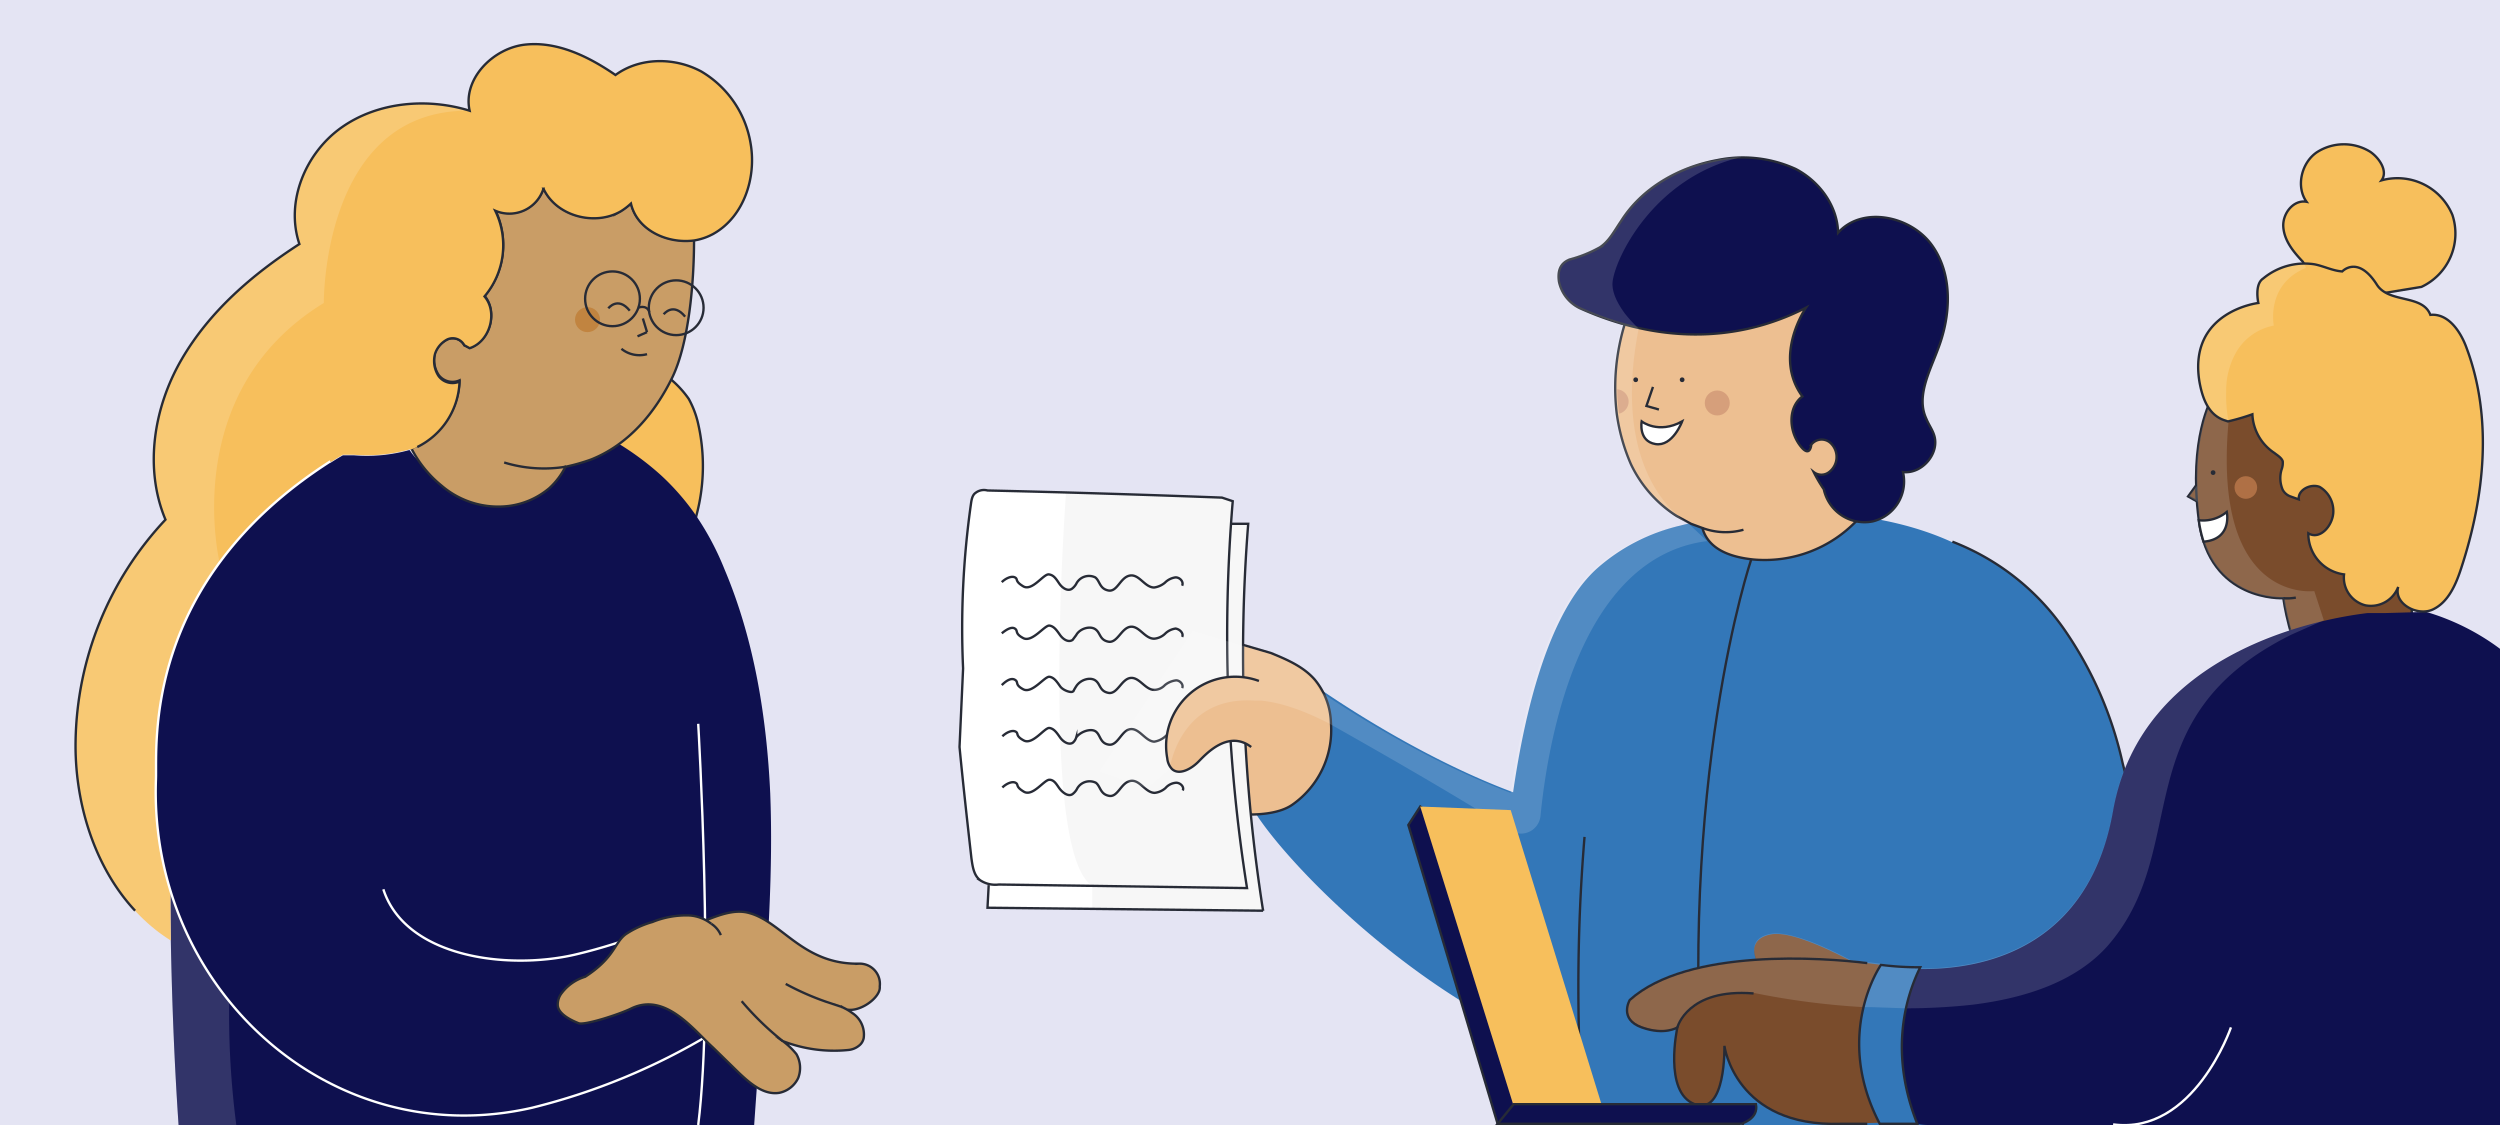 <?xml version="1.0" encoding="utf-8"?>
<svg xmlns="http://www.w3.org/2000/svg" data-name="Capa 1" id="Capa_1" viewBox="0 0 420 189">
  <defs>
    <style>.cls-1{fill:#e4e4f3;}.cls-2,.cls-20{fill:#f7bf5c;}.cls-11,.cls-13,.cls-17,.cls-2,.cls-21,.cls-25,.cls-4,.cls-5,.cls-9{stroke:#272b36;}.cls-11,.cls-13,.cls-16,.cls-17,.cls-2,.cls-21,.cls-25,.cls-4,.cls-5,.cls-7,.cls-9{stroke-miterlimit:10;}.cls-11,.cls-13,.cls-16,.cls-17,.cls-2,.cls-21,.cls-4,.cls-5,.cls-7,.cls-9{stroke-width:0.4px;}.cls-21,.cls-3{fill:#0e104f;}.cls-4{fill:#c99d66;}.cls-16,.cls-25,.cls-5,.cls-7{fill:none;}.cls-6{fill:#c18440;}.cls-7{stroke:#fff;}.cls-13,.cls-8{fill:#3377b8;}.cls-15,.cls-9{fill:#edbf91;}.cls-10{fill:#d69f7b;}.cls-11,.cls-14,.cls-22{fill:#fff;}.cls-12{fill:#272b36;}.cls-16{stroke:#2c2f38;}.cls-17,.cls-19{fill:#7a4c2c;}.cls-18{fill:#af7045;}.cls-22,.cls-24{opacity:0.15;}.cls-23{fill:#f7f7f7;}.cls-25{stroke-width:0.4px;}</style>
  </defs>
  <rect class="cls-1" height="189" width="420"/>
  <path class="cls-2" d="M115,91.8l.5.6c.4-2.1,1.1-4.1,1.6-6.2a32.1,32.1,0,0,0,.1-15.4,15.8,15.8,0,0,0-1.5-3.8,17.1,17.1,0,0,0-4.5-4.4L89.6,69.5l17,29.7Z"/>
  <path class="cls-2" d="M386.9,44c-1.6-1.7-3.1-3.5-3.3-5.8s1.7-4.7,3.9-4.3c-1.8-2.5-.9-6.5,1.7-8.3a8.4,8.4,0,0,1,9-.1c1.6,1.1,3,3.3,1.9,4.8A10,10,0,0,1,412,36.1a9.9,9.9,0,0,1-5.2,12.1l-16.5,2.7Z"/>
  <path class="cls-3" d="M129.4,133.3c-.6-12.9-2.7-25.9-7.7-37.7a46.7,46.7,0,0,0-5.2-9.6,40.7,40.7,0,0,0-5.5-6.2,47.6,47.6,0,0,0-14.4-8.9l.7-.4a69.8,69.8,0,0,1-8.1-5.7c-1.5-1.2-1.9,4.9-1.9,4.9s2.4,9.1,1.9,10.1-4.7,1.4-7.5,1.7c.9-.6,1.3-1.3-.3-1.7-6.7-1.8-9.3.7-12.6-4.2a26.6,26.6,0,0,1-9.3.9H57.6a49.7,49.7,0,0,0-6.3,4.3A58.8,58.8,0,0,0,40.6,92.4C35.3,100,30,108.5,29.5,117.8c-.8,15-1,28-.8,40.2.2,10.6.6,20.7,1.3,31h96.7c.4-5.7.8-11.4,1.3-17C129,159.1,129.9,146.2,129.4,133.3Z"/>
  <path class="cls-4" d="M113,63.3c-2.9,6-7.4,11.4-13.7,13.9a33.1,33.1,0,0,1-4.2,1.2H95a12.2,12.2,0,0,1-2.7,3.6,13.1,13.1,0,0,1-6.8,3,14.6,14.6,0,0,1-11.3-3.4,19.4,19.4,0,0,1-5.1-6.3l1-.4a12.7,12.7,0,0,0,7.1-11,2.9,2.9,0,0,1-3.5-.9,4.6,4.6,0,0,1-.6-3.8A4.2,4.2,0,0,1,75.2,57,2.2,2.2,0,0,1,78,58l.9.4c3.4-1.1,4.8-6,2.5-8.7a13.3,13.3,0,0,0,1.8-14.4,6,6,0,0,0,8.1-3.7c2.2,4.7,8.7,6.3,13,3.8h0a10.9,10.9,0,0,0,1.7-1.3h0c1,4.4,6,6.8,10.6,6.2C116.6,47.7,115.7,57.6,113,63.3Z"/>
  <path class="cls-5" d="M108,53.5l.7,2.3"/>
  <path class="cls-5" d="M108.7,55.8l-1.6.7"/>
  <path class="cls-5" d="M108.7,59.5a4.8,4.8,0,0,1-4.3-.9"/>
  <circle class="cls-6" cx="98.7" cy="53.7" r="2.1"/>
  <path class="cls-5" d="M95.1,78.4a22.8,22.8,0,0,1-10.4-.7"/>
  <path class="cls-7" d="M117.3,121.6s2.7,45.7,0,67.4"/>
  <path class="cls-8" d="M267.2,189H353c.1-1.6,5.5-64.4-10.4-86.2s-51-16.9-60.3-14.5a32,32,0,0,0-14,7.2c-8.1,7.3-12.1,23.8-14.1,37.6-15.3-5.7-31.7-16.2-40.7-23.4l-3.8,24.7c2.9,6.9,27.3,33.9,56.1,43.6Z"/>
  <path class="cls-5" d="M266.2,140.6a307.6,307.6,0,0,0-.8,37.2"/>
  <path class="cls-9" d="M199.4,134.4l-1.9-.6-12.4-4.3L200.8,106l12.7,3.7c2.7,1.1,5.5,2.3,7.4,4.5a11.9,11.9,0,0,1,2.7,7.3,15.3,15.3,0,0,1-6.5,13.7c-4.3,3-15.3,1.5-19.6-1.4"/>
  <path class="cls-5" d="M256.4,150.2h0"/>
  <path class="cls-9" d="M315.4,55.7l-.6,28.7-2.8,3A21.4,21.4,0,0,1,294.6,94c-3.9-.4-7.6-1.7-8.6-5.3l-1.9-.7h0l-2.4-1.3A21,21,0,0,1,274,78a32.3,32.3,0,0,1-2.4-8.6A36.7,36.7,0,0,1,273,54.3l1.6-5.4,13.5-5Z"/>
  <polyline class="cls-5" points="277.7 65 276.6 68.2 278.7 68.8"/>
  <path class="cls-10" d="M271.7,65.4a27.3,27.3,0,0,0,.3,4.1,2.1,2.1,0,0,0,1.6-2.2A2.1,2.1,0,0,0,271.7,65.4Z"/>
  <circle class="cls-10" cx="288.5" cy="67.7" r="2.1"/>
  <path class="cls-11" d="M282.6,70.8c-4,2.2-6.8,0-6.8,0s-.6,3.3,2.3,3.8S282.6,70.8,282.6,70.8Z"/>
  <path class="cls-5" d="M286,88.7a11.2,11.2,0,0,0,6.9.3"/>
  <circle class="cls-12" cx="282.6" cy="63.8" r="0.4"/>
  <circle class="cls-12" cx="274.8" cy="63.8" r="0.4"/>
  <path class="cls-13" d="M306,186.3c28.8,6.6,55.5-17.3,52.6-46.8a72.3,72.3,0,0,0-2-11.3,63.4,63.4,0,0,0-9.7-22.3A40.8,40.8,0,0,0,328,91"/>
  <path class="cls-14" d="M165.9,152.5l46.3.5a277.1,277.1,0,0,1-2.5-65h-2.9l-36.4,55.4-4.3,5.4Z"/>
  <path class="cls-14" d="M161.2,125.5c.6,6.2,1.3,12.5,2,18.7.2,1.4.4,2.9,1.5,3.7a4.6,4.6,0,0,0,3.1.7l41.7.6a272,272,0,0,1-2.4-65l-1.8-.6c-13.1-.5-26.3-.9-39.4-1.2a2.3,2.3,0,0,0-2,.4c-.6.4-.7,1.3-.8,2a148.7,148.7,0,0,0-1.3,27.5Z"/>
  <path class="cls-15" d="M211.5,114.4a11.6,11.6,0,0,0-15.4,13,3,3,0,0,0,.8,1.8c1.2,1.1,3.2,0,4.4-1.2s5-5.5,8.9-2.5"/>
  <path class="cls-5" d="M294.2,94s-12.6,37.2-7.8,95"/>
  <path class="cls-16" d="M354.3,161.1c.1,2.9-2.2,5.6-5.2,7.1a26.4,26.4,0,0,1-10.1,2.1c-7.5.4-15-.3-22.4.2a68.2,68.2,0,0,0-16.9,3.1"/>
  <polygon class="cls-17" points="369.7 80.5 367.6 83.4 370.1 84.8 369.7 80.5"/>
  <path class="cls-17" d="M371.6,66.9s-4,6.7-2.2,20.5,14.2,13.1,14.2,13.1,1.1,8.3,4.4,12.5,17.1-4.7,17.1-4.7l.5-35.5-22-12.3Z"/>
  <circle class="cls-18" cx="377.3" cy="81.9" r="1.9"/>
  <path class="cls-19" d="M295.9,162.9s-3.5-4.8,1.5-5.9,18.4,7.2,18.4,7.2Z"/>
  <path class="cls-19" d="M316,162.1s-30.4-4.7-42.2,5.9c0,0-1.9,3.2,2,4.6s6,0,6,0-2.4,10.9,2.9,12.9,5-9.8,5-9.8,1.8,13.7,19.6,13.1,19.7.1,19.7.1l12.8-15.2Z"/>
  <path class="cls-3" d="M420,109v80H323.9a10.3,10.3,0,0,1-10.2-10.3,66,66,0,0,1,2.3-16.5s33.2,6.9,39-26c4.8-27,35.2-32.3,42.7-33.2h2.8l7.1-.2A39.2,39.2,0,0,1,420,109Z"/>
  <path class="cls-8" d="M322.6,162.5a49.8,49.8,0,0,1-6.6-.4s-8.1,11.6-.2,26.7h6.3C317.5,177.2,319.9,168,322.6,162.5Z"/>
  <path class="cls-7" d="M374.8,172.6s-6.2,18.1-19.8,16.3"/>
  <path class="cls-20" d="M386.2,83.9c-.2-1.6,2-2.7,3.5-2.1a4.7,4.7,0,0,1,2.3,4.1c0,2.3-2.2,4.9-4.2,3.7a6.9,6.9,0,0,0,6,6.9,4.8,4.8,0,0,0,3.6,5.2,4.9,4.9,0,0,0,5.5-3.1c-.8,2.8,3.2,5,5.8,3.8s3.9-4.2,4.8-7c3.9-11.9,5.3-25.1.9-36.9-1-2.8-3.1-5.9-6.1-5.6-1.3-3.5-7-1.9-9-5.1-3.2-5-5.8-2.2-5.8-2.2-1.6-.1-3.1-.9-4.7-1.2a10.9,10.9,0,0,0-8.6,2.4c-1.5,1-.8,4.1-.8,4.1s-11.8,1.4-9.9,13.2c.5,2.8,1.5,5.6,4.2,6.5l.6.2a37.9,37.9,0,0,0,4.1-1.2,8.2,8.2,0,0,0,3.7,6.5c.5.4,1.2.8,1.4,1.4a3.2,3.2,0,0,1-.2,1.4,5,5,0,0,0,.2,3.4,2.4,2.4,0,0,0,1.3,1.1Z"/>
  <path class="cls-21" d="M302.8,66.6c-2.4,1.8-2.3,5.6-.5,8.1s2,0,2,0h0a2.2,2.2,0,0,1,3.4-.1,3.2,3.2,0,0,1-.4,4.7,2.1,2.1,0,0,1-2.6,0,23.8,23.8,0,0,0,1.7,2.9,7,7,0,0,0,8.2,5.4,6.9,6.9,0,0,0,5.1-8.3c3.2.4,6.3-3.2,5.2-6.3-.3-.9-.9-1.7-1.3-2.7-1.7-3.7.6-7.9,2-11.7,2.2-5.7,2.5-12.6-1.1-17.5s-11.7-6.5-15.7-2c-.1-4.5-3.1-8.6-7.1-10.7a21.3,21.3,0,0,0-13.2-1.5c-6.5,1.2-12.7,4.7-16.2,10.3-1.1,1.6-2,3.4-3.6,4.4a21.8,21.8,0,0,1-5,2c-1.8.7-2,2.2-1.8,3.7a6.4,6.4,0,0,0,3.8,4.6c12.4,5.5,25.6,6,37.7-.2C303.4,51.7,297.8,59.8,302.8,66.6Z"/>
  <path class="cls-20" d="M120,39.2a9.8,9.8,0,0,1-3.4,1.2c-4.6.6-9.6-1.8-10.6-6.2h0a10.9,10.9,0,0,1-1.7,1.3h0c-4.3,2.5-10.8.9-13-3.8a6,6,0,0,1-8.1,3.7,13.3,13.3,0,0,1-1.8,14.4c2.3,2.7.9,7.6-2.5,8.7L78,58a2.2,2.2,0,0,0-2.8-1,4.2,4.2,0,0,0-2.1,2.4,4.6,4.6,0,0,0,.6,3.8,2.9,2.9,0,0,0,3.5.9,12.7,12.7,0,0,1-7.1,11l-1,.4h-.3a26.6,26.6,0,0,1-9.3.9H57.6a49.7,49.7,0,0,0-6.3,4.3A58.8,58.8,0,0,0,40.6,92.4C35.3,100,30,108.5,29.5,117.8c-.8,15-1,28-.8,40.2-10.9-6.8-16.2-20.6-16-33.6A55.6,55.6,0,0,1,27.8,87.3c-3.6-8.6-2-18.8,2.7-26.9S42.4,46.1,50.3,41c-2.4-7.1,1-15.3,7.1-19.6s14.4-5,21.5-2.8c-1.2-5.3,3.9-10.5,9.3-11.1s10.7,2,15.2,5.1c4.1-3,9.9-3,14.4-.6a17.3,17.3,0,0,1,8.3,12.1C127.1,29.8,125,36.3,120,39.2Z"/>
  <path class="cls-2" d="M106,34.1h0Z"/>
  <path class="cls-22" d="M54.4,50.9c-24.5,15-17.5,43.6-17.5,43.6a48.7,48.7,0,0,0-5.5,14.3c-5.7,26.7,7.1,59.4,7.1,59.4A144.5,144.5,0,0,0,39.7,189H30c-.7-10.3-1.1-20.4-1.3-31-10.9-6.8-16.2-20.6-16-33.6A55.6,55.6,0,0,1,27.8,87.3c-3.6-8.6-2-18.8,2.7-26.9S42.4,46.1,50.3,41c-2.4-7,1-15.3,7.1-19.6s14.4-5,21.5-2.8C54.1,18.3,54.4,50.9,54.4,50.9Z"/>
  <path class="cls-3" d="M64.4,149.4c3.7,11.4,20.7,13.6,32.1,11a89.7,89.7,0,0,0,13.7-4.4l9.2,17.7a108.7,108.7,0,0,1-30,12.4c-34.1,7.8-64.5-20.3-63.2-55.2.2-5.8-2.4-33.1,29.3-53.4"/>
  <path class="cls-7" d="M64.4,149.4c3.7,11.4,20.7,13.6,32.1,11a89.7,89.7,0,0,0,13.7-4.4l9.2,17.7a108.7,108.7,0,0,1-30,12.4c-34.1,7.8-64.5-20.3-63.2-55.2.2-5.8-2.4-33.1,29.3-53.4"/>
  <path class="cls-4" d="M118.6,154.6c2.3-.9,4.9-1.9,7.3-1.2,5.5,1.5,9,8.6,18.3,8.5a3.4,3.4,0,0,1,3.6,3.8,1.9,1.9,0,0,1-.1.8c-.7,1.8-3.6,3.5-5.4,3.1l-.8-.4a9.5,9.5,0,0,1,1.7,1,4.3,4.3,0,0,1,1.9,4.2,2.1,2.1,0,0,1-.7,1.2,3.3,3.3,0,0,1-1.9.8,23.8,23.8,0,0,1-11-1.5,12,12,0,0,1,2.3,2.2,4.7,4.7,0,0,1,.3,4,4.5,4.5,0,0,1-3.2,2.5c-2.6.4-4.9-1.6-6.8-3.4l-4.3-4.2c-3.3-3-8-9.3-13.7-6.6-2,1-7.9,2.9-8.9,2.5s-3.5-1.5-3.5-3.1a3.1,3.1,0,0,1,.7-2,7.7,7.7,0,0,1,3.9-2.7c5.1-3.3,4.9-5.8,6.9-7.2a16,16,0,0,1,4.4-2,15,15,0,0,1,6.3-1.1,6.7,6.7,0,0,1,3.6,1.4"/>
  <path class="cls-4" d="M121.1,157.1a4.2,4.2,0,0,0-1.6-1.9"/>
  <path class="cls-4" d="M132,165.3a45.4,45.4,0,0,0,6.8,3l2.7.9"/>
  <path class="cls-4" d="M124.6,168.2a48.5,48.5,0,0,0,6.9,6.7"/>
  <path class="cls-5" d="M22.7,153c-6.9-7.4-10.2-18.3-10-28.6A55.6,55.6,0,0,1,27.8,87.3c-3.6-8.6-2-18.8,2.7-26.9S42.4,46.1,50.3,41c-2.4-7.1,1-15.3,7.1-19.6s14.4-5,21.5-2.8c-1.2-5.3,3.9-10.5,9.3-11.1s10.7,2,15.2,5.1c4.1-3,9.9-3,14.4-.6a17.3,17.3,0,0,1,8.3,12.1c1,5.7-1.1,12.2-6.1,15.1a9.8,9.8,0,0,1-3.4,1.2c-4.6.6-9.6-1.8-10.6-6.2h0a10.9,10.9,0,0,1-1.7,1.3h0c-4.3,2.5-10.8.9-13-3.8a6,6,0,0,1-8.1,3.7,13.3,13.3,0,0,1-1.8,14.4c2.3,2.7.9,7.6-2.5,8.7L78,58a2.2,2.2,0,0,0-2.8-1,4.2,4.2,0,0,0-2.1,2.4,4.6,4.6,0,0,0,.6,3.8,2.9,2.9,0,0,0,3.5.9,12.7,12.7,0,0,1-7.1,11"/>
  <path class="cls-22" d="M390.4,104.2l-5.4,2.4c-28.5,14.1-16.5,36-31,52.4-5.3,5.9-13.7,8.7-22.7,9.8a104.6,104.6,0,0,1-11.1.6l-5.7-.2h-1.4a129.1,129.1,0,0,1-18.5-2.4c-11.1-.8-12.8,5.7-12.8,5.7h0c-.3.2-2.4,1.2-6-.1s-2-4.5-2-4.5c5-4.5,13.3-6.3,21.2-6.8-.5-1.5-.7-3.6,2.4-4.2s9.2,2.1,13.5,4.4l5.1.6h.1a29.5,29.5,0,0,0,6.5.4l-.2.4c10,.1,28.4-2.9,32.6-26.6,3.2-18.2,18.1-26.6,29.8-30.4-.8-2.9-1.2-5.3-1.2-5.3s-10.1.5-13.4-9.5v-.4h0l-.3-.9h0c-.1-.3-.1-.6-.2-1s-.1-.8-.2-1.2h0l-.3-3.1-1.5-.9,1.4-1.8a33.8,33.8,0,0,1,1.9-13.2,13.6,13.6,0,0,1-1.4-4.3c-1.9-11.8,9.5-12.9,9.9-13.2s-.7-3,.8-4.1a11.6,11.6,0,0,1,6.8-2.5l.3.7c-6.8,2.8-5.4,9.7-5.4,9.7a9.3,9.3,0,0,0-6.5,4.8,12.9,12.9,0,0,0-1.5,6.2,22.9,22.9,0,0,0,.4,5.1c-2.8,30.8,14.4,28.5,14.4,28.5Z"/>
  <path class="cls-5" d="M281.8,172.6s1.7-6.6,12.8-5.7"/>
  <path class="cls-11" d="M369.4,87.4h0a6.2,6.2,0,0,0,4.7-1.4s1,4.6-3.9,5a19,19,0,0,1-.8-3.6Z"/>
  <circle class="cls-12" cx="371.8" cy="79.4" r="0.4"/>
  <path class="cls-5" d="M386.2,83.9c-.2-1.6,2-2.7,3.5-2.1a4.7,4.7,0,0,1,2.3,4.1c0,2.3-2.2,4.9-4.2,3.7a6.9,6.9,0,0,0,6,6.9,4.8,4.8,0,0,0,3.6,5.2,4.9,4.9,0,0,0,5.5-3.1c-.8,2.8,3.2,5,5.8,3.8s3.9-4.2,4.8-7c3.9-11.9,5.3-25.1.9-36.9-1-2.8-3.1-5.9-6.1-5.6-1.3-3.5-7-1.9-9-5.1-3.2-5-5.8-2.2-5.8-2.2-1.6-.1-3.1-.9-4.7-1.2a10.9,10.9,0,0,0-8.6,2.4c-1.5,1-.8,4.1-.8,4.1s-11.8,1.4-9.9,13.2c.5,2.8,1.5,5.6,4.2,6.5l.6.2a37.9,37.9,0,0,0,4.1-1.2,8.2,8.2,0,0,0,3.7,6.5c.5.4,1.2.8,1.4,1.4a3.2,3.2,0,0,1-.2,1.4,5,5,0,0,0,.2,3.4,2.4,2.4,0,0,0,1.3,1.1Z"/>
  <path class="cls-11" d="M383.6,100.5a8.5,8.5,0,0,0,2.1-.1"/>
  <path class="cls-5" d="M313.7,161.8c-7.3-.9-30.1-2.6-39.9,6.2,0,0-1.9,3.2,2,4.6s6,0,6,0-2.4,10.9,2.9,12.9,5-9.8,5-9.8,1.8,13.7,19.6,13.1h4.4"/>
  <path class="cls-5" d="M322.6,162.5a49.8,49.8,0,0,1-6.6-.4s-8.1,11.6-.2,26.7h6.3C317.5,177.2,319.9,168,322.6,162.5Z"/>
  <path class="cls-23" d="M212.2,153l-28.7-.3v-3.9c-2.8-1.7-4.3-8.8-5-17.9-1.3-17.2.1-41.4.6-48.2l26.2.9,1.8.6-.3,3.7h2.9c-.7,8.6-.9,17.2-.8,25.8q0,5.5.3,11.1A265.1,265.1,0,0,0,212.2,153Z"/>
  <path class="cls-5" d="M166.1,148.7l-.2,3.8,46.3.5a277.1,277.1,0,0,1-2.5-65h-2.9"/>
  <path class="cls-5" d="M161.2,125.5c.6,6.2,1.3,12.5,2,18.7.2,1.4.4,2.9,1.5,3.7a4.6,4.6,0,0,0,3.1.7l41.7.6a272,272,0,0,1-2.4-65l-1.8-.6c-13.1-.5-26.3-.9-39.4-1.2a2.3,2.3,0,0,0-2,.4c-.6.4-.7,1.3-.8,2a148.7,148.7,0,0,0-1.3,27.5Z"/>
  <path class="cls-5" d="M198.6,98.4c.3-.7-.4-1.4-1.1-1.4a3.1,3.1,0,0,0-1.8.9,3.6,3.6,0,0,1-1.8.8c-1.6,0-2.5-2.3-4.1-2s-2.1,2.8-3.6,2.5-1.4-1.6-2.2-2.2a2.4,2.4,0,0,0-3.2,1.1,2.7,2.7,0,0,1-.7.8c-.7.5-1.6-.1-2.1-.8s-.9-1.5-1.8-1.6-2.8,2.9-4.3,2-.8-1.2-1.4-1.5-1.6.2-2.2.8"/>
  <path class="cls-5" d="M198.6,107c.3-.6-.4-1.3-1.1-1.4a3.1,3.1,0,0,0-1.8.9,3,3,0,0,1-1.8.8c-1.6,0-2.5-2.2-4-2s-2.2,2.8-3.7,2.5-1.3-1.5-2.2-2.1-2.6-.1-3.2,1l-.6.8c-.7.5-1.6-.1-2.1-.8s-1-1.5-1.8-1.6-2.9,2.9-4.4,2.1-.8-1.2-1.4-1.6-1.6.3-2.2.8"/>
  <path class="cls-5" d="M198.6,115.6c.3-.6-.4-1.3-1-1.3a3.6,3.6,0,0,0-1.9.8,2.5,2.5,0,0,1-1.8.8c-1.5,0-2.5-2.2-4-2s-2.2,2.8-3.7,2.5-1.3-1.5-2.2-2.1-2.5-.1-3.2,1-.3.7-.6.9-1.6-.2-2.1-.9-1-1.5-1.8-1.6-2.9,2.9-4.4,2.1-.7-1.2-1.4-1.6-1.6.3-2.2.9"/>
  <path class="cls-5" d="M198.7,124.2c.3-.6-.4-1.3-1.1-1.3a3,3,0,0,0-1.8.8,3.7,3.7,0,0,1-1.9.9c-1.5-.1-2.5-2.3-4-2.1s-2.1,2.8-3.6,2.6-1.4-1.6-2.2-2.2-2.6,0-3.3,1a1.8,1.8,0,0,1-.6.9c-.7.4-1.6-.2-2.1-.9s-1-1.5-1.8-1.6-2.8,2.9-4.3,2.1-.8-1.2-1.4-1.5-1.6.2-2.2.8"/>
  <path class="cls-5" d="M198.7,132.8c.3-.6-.4-1.3-1.1-1.3a2.6,2.6,0,0,0-1.8.9,3.3,3.3,0,0,1-1.8.8c-1.6,0-2.5-2.3-4.1-2s-2.1,2.8-3.6,2.5-1.4-1.6-2.2-2.2a2.4,2.4,0,0,0-3.2,1.1,2.7,2.7,0,0,1-.7.8c-.7.5-1.6-.2-2.1-.8s-.9-1.6-1.8-1.6-2.8,2.9-4.3,2-.8-1.2-1.4-1.5-1.6.2-2.2.8"/>
  <path class="cls-15" d="M211.5,114.4a11.6,11.6,0,0,0-15.4,13,3,3,0,0,0,.8,1.8c1.2,1.1,3.2,0,4.4-1.2s5-5.5,8.9-2.5"/>
  <g class="cls-24">
    <path class="cls-14" d="M283.6,87.9h0a11,11,0,0,1-2.3-1.3,20.4,20.4,0,0,1-7.7-8.7,30.4,30.4,0,0,1-2.4-8.5,37.5,37.5,0,0,1,1.3-14.9,69.3,69.3,0,0,1-7.2-2.6,6.7,6.7,0,0,1-3.8-4.7c-.2-1.4,0-3,1.8-3.7a27.2,27.2,0,0,0,5-1.9c1.6-1,2.5-2.9,3.6-4.5,3.5-5.5,9.7-9.1,16.2-10.2a21.2,21.2,0,0,1,4.4-.5c-14.9,3.5-21.3,17.3-21.6,21.1-.1,1.8,1,3.7,2.1,5.2a23.9,23.9,0,0,0,2.3,2.5h0C270.5,79.6,282.4,87.2,283.6,87.9Z"/>
    <path class="cls-14" d="M286.8,90.9c-21.3,2.7-26.7,33-28,46.2a3.3,3.3,0,0,1-5.1,2.4c-9.6-6.3-30.5-18-30.5-18-4.5-2.3-8.2-3.5-11.4-3.8h-1.1c-12.6-.8-14.2,11.5-14.2,11.5l-3.8,3.2-8-2.8,15.7-23.6,12.7,3.8c2.7,1.1,5.5,2.2,7.4,4.4a8.6,8.6,0,0,1,1.3,2h0c9.1,6.1,20.8,12.8,32,17,2-13.8,6-30.4,14.1-37.7a31.6,31.6,0,0,1,14-7.1l1.7-.4h.1Z"/>
  </g>
  <polygon class="cls-21" points="238.6 135.5 236.6 138.6 251.6 188.8 258.8 184.4 241.5 137.7 238.6 135.5"/>
  <polygon class="cls-20" points="238.6 135.5 254.2 185.5 269.2 186 253.8 136.1 238.6 135.5"/>
  <path class="cls-21" d="M295,185.5H254.3l-2.7,3.3h40.9S295.5,188,295,185.5Z"/>
  <path class="cls-5" d="M211.5,114.4a11.6,11.6,0,0,0-15.4,13,3,3,0,0,0,.8,1.8c1.2,1.1,3.2,0,4.4-1.2s5-5.5,8.9-2.5"/>
  <circle class="cls-25" cx="102.9" cy="50.2" r="4.6"/>
  <circle class="cls-25" cx="113.6" cy="51.7" r="4.6"/>
  <path class="cls-25" d="M107.2,51.7s1.4-.6,1.9.7"/>
  <path class="cls-25" d="M102.2,51.8s1.6-2.1,3.6.4"/>
  <path class="cls-25" d="M111.5,52.8s1.6-2.1,3.6.4"/>
</svg>